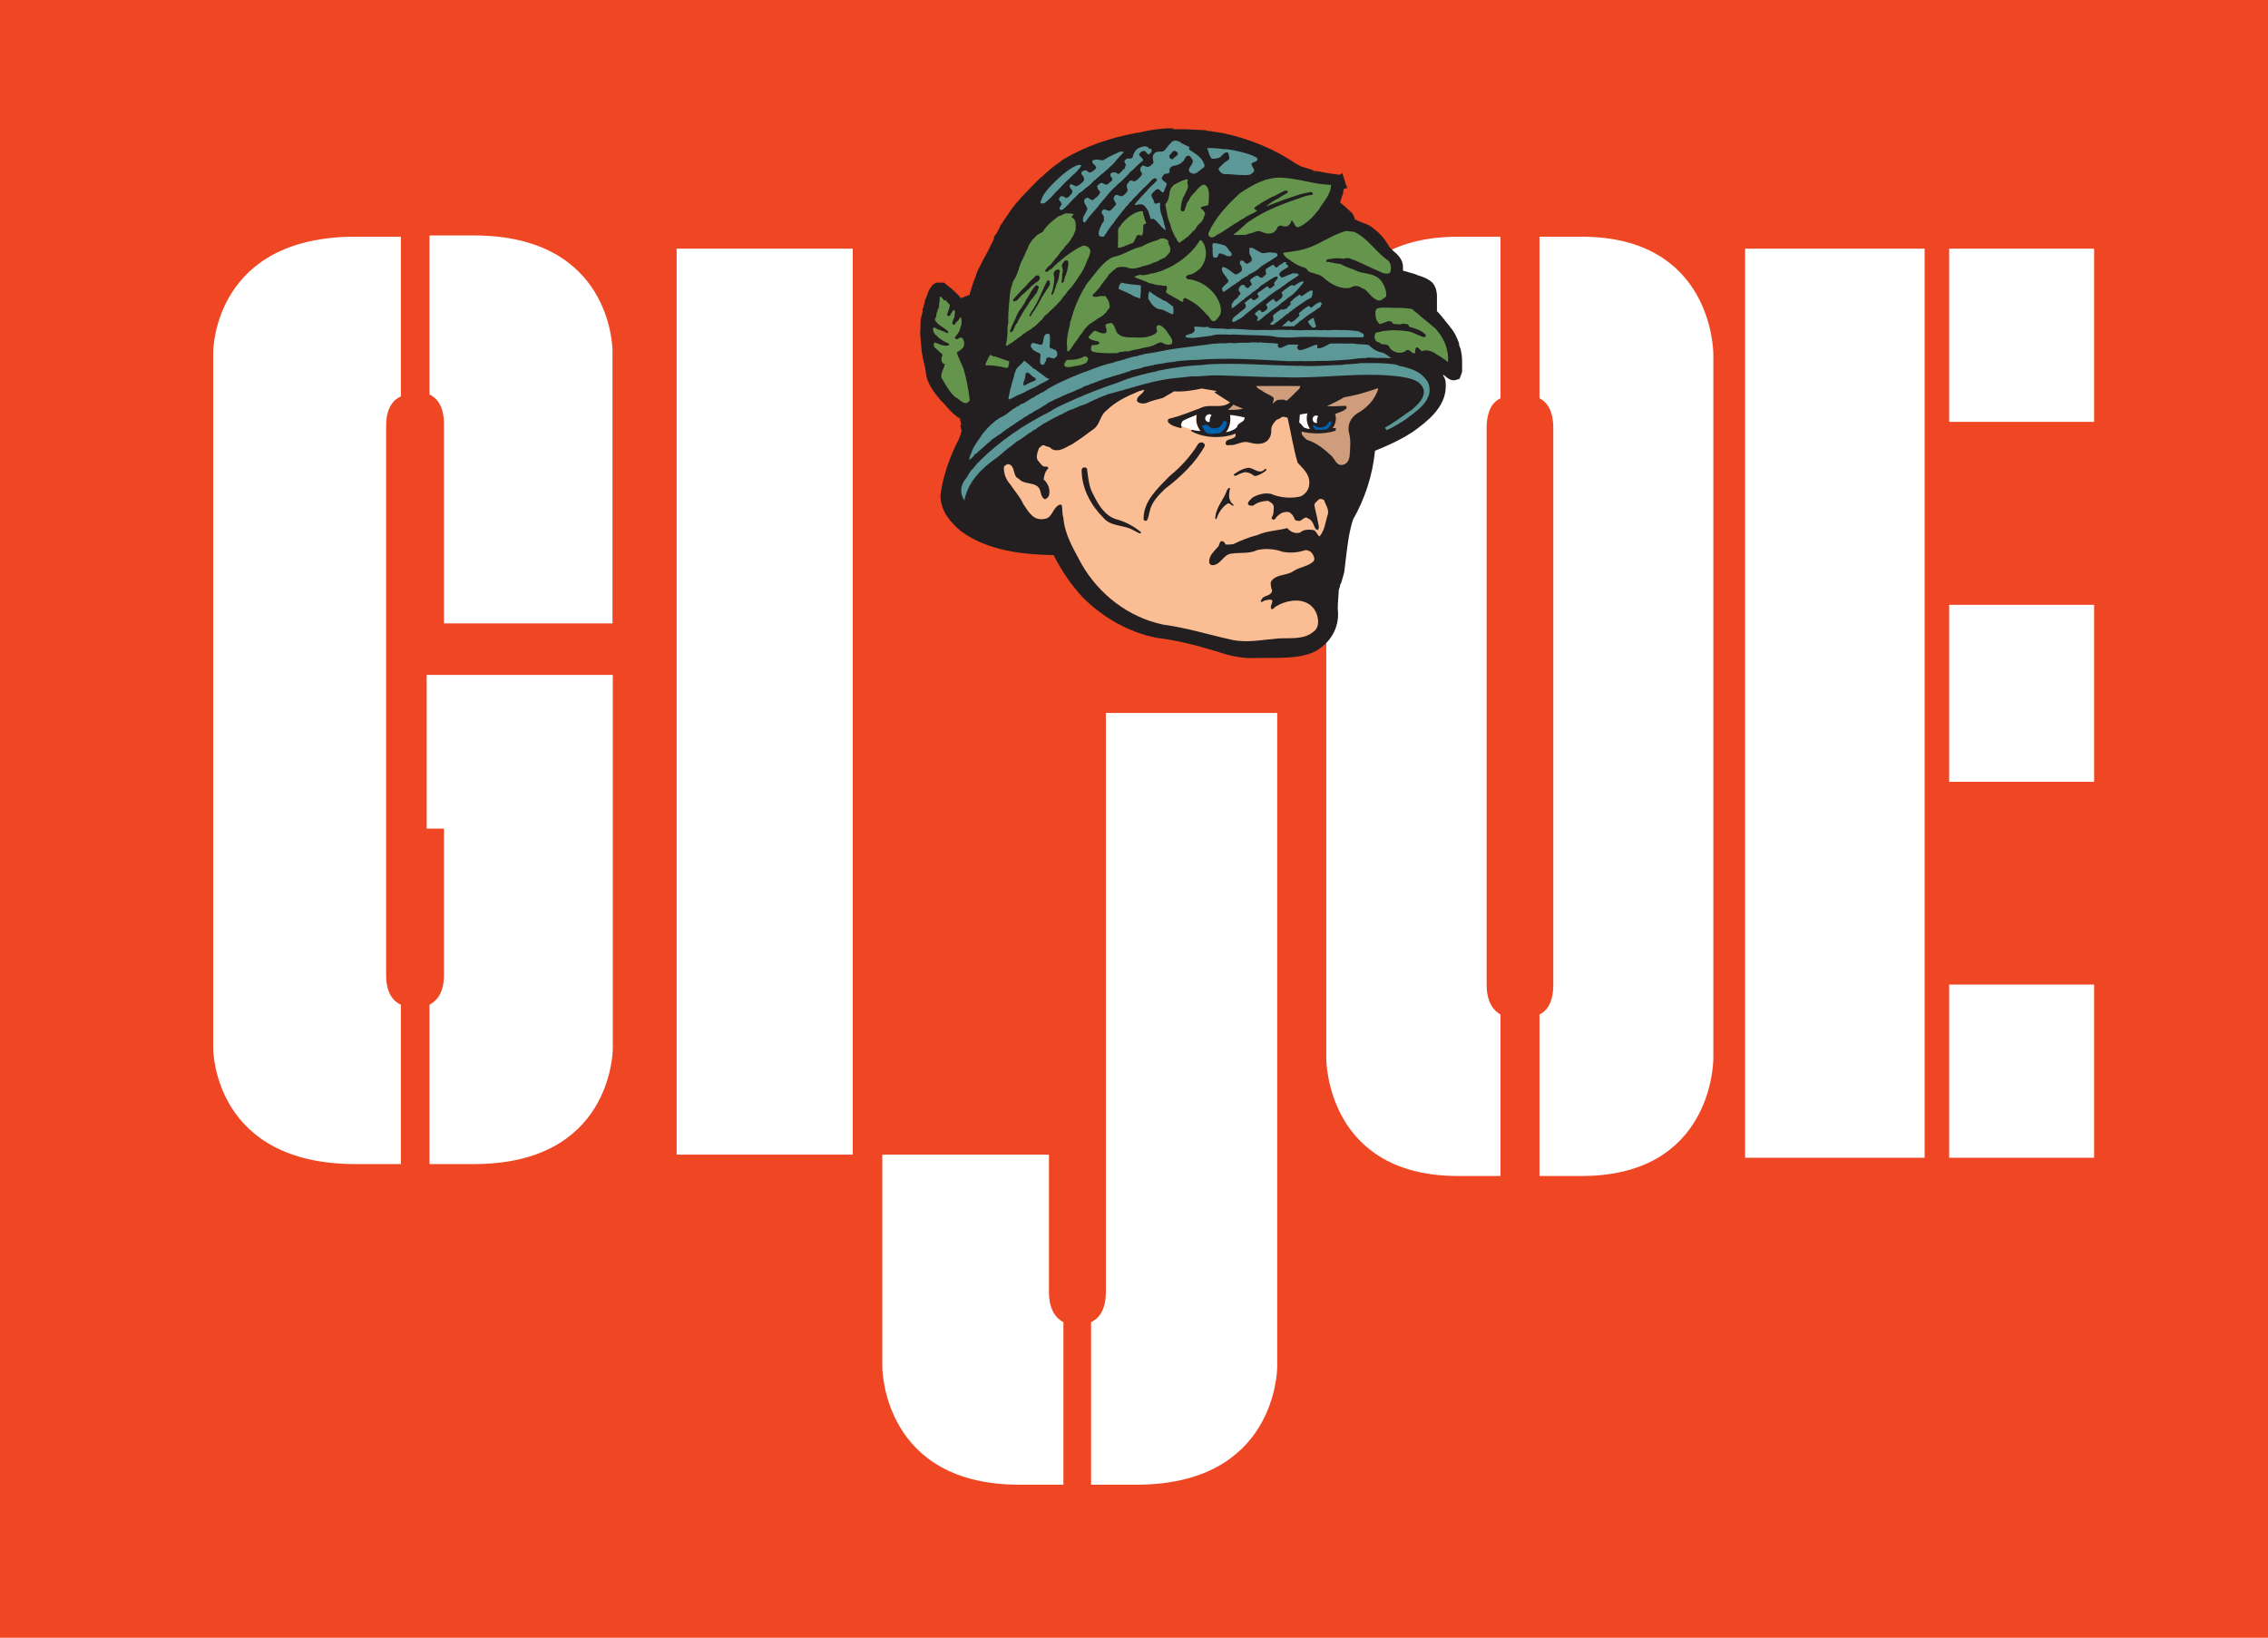 <svg viewBox="0 0 72.13 52.1" xmlns="http://www.w3.org/2000/svg" id="Logos">
  <defs>
    <style>
      .cls-1 {
        fill: #0061af;
      }

      .cls-2 {
        fill: #fff;
      }

      .cls-3 {
        fill: #ef4623;
      }

      .cls-4 {
        fill: #fbbd93;
      }

      .cls-5 {
        fill: #65954d;
      }

      .cls-6 {
        fill: #cf9d7b;
      }

      .cls-7 {
        fill: #231f20;
      }

      .cls-8 {
        fill: #5d9898;
      }
    </style>
  </defs>
  <rect height="52.1" width="72.13" class="cls-3"></rect>
  <path d="M46.37,7.53c-4.13,0-4.19,3.58-4.19,3.74v22.4c0,.15,.06,3.74,4.19,3.74h1.35v-5.14c-.21-.11-.44-.38-.44-.95V13.62c0-.62,.24-.86,.44-.95V7.53h-1.35Z" class="cls-2"></path>
  <path d="M43.07,6.07s0,0,0,0c0,0-.05,0-.07,0,.02,0,.06,0,.07,0h0Zm-12.54,2.97h0Zm-.41,4.48s.03,.02,.03,.02c0,0,0,0,0,.01-.02-.02-.03-.04-.03-.04h0Zm.04,.21l-.04-.21,.04,.21Z" class="cls-2"></path>
  <path d="M37.29,4.08c-.35,0-.67,.05-.95,.11,.02,0-.12,.03-.12,.03h-.04c-.88,.16-1.68,.44-2.38,.86l-.02,.02h-.01s-.1,.09-.1,.09l.04-.04c-.23,.16-.37,.28-.57,.47-.01,0-.17,.15-.17,.15l-.28,.29s-.27,.28-.27,.28l.05-.04-.12,.13s.04-.03,.04-.03l-.06,.05-.06,.07s-.09,.12-.09,.12h0s-.26,.38-.26,.38c0,0-.04,.06-.06,.1-.02,0-.07,.1-.08,.14,0,0-.01,.02-.01,.02l-.06,.11s0,0,0,0c0,0,0,.03-.02,.04-.01,.02-.08,.1-.08,.1,0,0,0,.04,0,.07-.03,.07-.12,.24-.12,.24l.02-.04-.03,.07-.02,.04s0,0,0,0c0,0,0,0,0,0-.02,.02-.02,.04-.03,.06h0s-.17,.31-.17,.31c0,0-.09,.19-.11,.22-.02,.03-.05,.09-.05,.09,0,0,0,0,0,.01,0,.01-.01,.02-.01,.02l-.04,.1h0s-.01,.06-.03,.1c-.01,.03-.06,.15-.06,.15,0,.01-.06,.18-.06,.18l-.06,.2v.03s-.01,0-.01,0l-.13,.05-.1,.04h0s-.02,0-.04,.02c-.04-.05-.08-.1-.08-.1,0,0-.24-.23-.24-.23-.02,0-.17-.13-.17-.13l-.05-.04h0s-.18,0-.18,0c0,0,.02,0,.02,0h-.08s-.09,.05-.09,.05c-.13,.12-.18,.26-.22,.39,0,0-.03,.07-.03,.08,0,0-.01,0-.01,0l-.03,.14-.02,.06v.05s-.02,.01-.02,.02c0,.02-.02,.04-.02,.04v.1s-.04,.17-.04,.17v-.04c-.03,.16-.03,.33-.03,.48h0s-.01,.03-.01,.03l.02,.25,.04,.44v-.04s.02,.12,.02,.12v.03s.05,.21,.05,.21l.03,.12s.02,.13,.02,.13l.03,.18c.07,.27,.28,.54,.44,.73,.01,0,.12,.12,.12,.12,.12,.14,.24,.28,.42,.42l.03,.02-.03-.03s.19,.12,.19,.12l-.13-.07s.03,.05,.04,.11c0,0,.01,.05,.02,.09-.01,.01-.03,.02-.03,.02l.02,.09,.02,.07s0,0,0,.02c0,.02-.02,.06-.02,.06v.03s-.07,.18-.07,.18c-.32,.62-.51,1.22-.58,1.77h0v.02c0,.52,.37,.89,.64,1.12,.87,.64,1.98,.75,2.96,.77,.24,.48,.54,.93,.94,1.36,.67,.66,1.48,1.1,2.33,1.27,.59,.07,1.18,.21,1.94,.44,.45,.16,.88,.23,1.31,.2h.5c.41-.01,.84-.01,1.24-.18,.54-.27,.83-.78,.78-1.33-.01,.01,0-.23,0-.23l.03-.44-.02,.07,.06-.18v-.05s.02-.01,.02-.01l.03-.09,.08-.28s.06-.5,.06-.5c.05-.42,.1-.81,.22-1.18,.38-.67,.62-1.4,.7-2.19,.37-.15,.78-.33,1.15-.57,.01,0,.05-.03,.05-.03,.43-.31,1.05-.77,1.05-1.45,0-.06,0-.12-.01-.18-.01-.06-.05-.12-.08-.18,0,0,.03,0,.04,.01,0,0,.05,.04,.05,.04,.07,.06,.19,.16,.35,.1l.09-.03,.02-.06s.03-.08,.04-.1l.02-.07c0-.06,0-.14,0-.21,0-.15,0-.32-.04-.46,0,0,0-.03,0-.03l-.08-.2,.03,.05v-.03c-.08-.2-.13-.35-.31-.56,.01,0-.07-.09-.07-.09l-.2-.25s-.1-.11-.1-.11c0,0-.02-.02-.03-.03,0,0,0-.06,0-.06v-.11s0-.26,0-.26h0s0-.08,0-.08c-.01-.12-.03-.26-.14-.39h0s-.02-.02-.02-.02c-.13-.12-.31-.18-.44-.22l-.1-.04s-.23-.07-.38-.11c0-.05,0-.19-.01-.21-.04-.19-.17-.31-.29-.41l-.13-.13,.02,.04c-.11-.22-.3-.46-.5-.61-.12-.11-.26-.17-.39-.21l-.23-.1s-.01-.04-.01-.04c-.02-.07-.06-.18-.19-.25l.04,.02-.19-.17-.04-.03s-.07-.06-.08-.07h0s.01-.04,.01-.04c0,0,.06-.19,.06-.19,.01,0,.02-.04,.02-.04l.02-.14v.04s0-.04,0-.06c0,0,0,0,0,0,.06-.01,.12-.03,.12-.03l-.05-.12h0s0,0,0,0c0-.02-.11-.35-.11-.35l-.1,.05-.12-.02-.18-.02h.03s-.14-.02-.14-.02l-.3-.06,.04,.02-.14-.04s.07,.05,.07,.05h-.02s-.1-.07-.1-.07l-.14-.04s-.1-.03-.16-.05c-.01,0-.06-.02-.06-.02l-.15-.08c-.67-.46-1.51-.81-2.35-.98-.02,0-.27-.04-.27-.04l-.24-.04,.07,.02s-.04,0-.07-.01c-.01-.01-.02-.02-.02-.02h-.06s-.59-.03-.59-.03h-.35s-.02,0-.02,0h0Z" class="cls-7"></path>
  <path d="M38.62,12.48c.16,.1,.33,.22,.5,.32-.25,.22-.66,.03-.94,.18-.33,.12-.65,.26-1,.34-.04,.02-.05,.07-.03,.11,.1,.12,.26,.15,.41,.19,.05-.04,0-.11,.03-.16,.01-.09,.12-.1,.18-.14l.29-.12c-.04,.19,.01,.37,.12,.51-.08,0-.19-.03-.27-.04-.02,0-.03,.03-.02,.05,.3,.16,.65,.21,1.02,.17,.13-.02,.26-.04,.38-.1,0,.03,.02,.07,0,.09-.08,.13-.33,.05-.31,.25,.05,.07,.14,.01,.2,.03,.19-.02,.36-.15,.56-.08,.16,.04,.35,.07,.51-.02,.13-.08,.19-.23,.18-.38,0-.14,.09-.25,.19-.34,.09,0,.13-.1,.22-.08l.11,.03c.11,.48,.18,.96,.32,1.43,.18,.2,.39,.37,.37,.66,0,.18-.11,.33-.27,.41-.32,.08-.67,.04-.95-.08-.21-.04-.42,.02-.59,.12-.06,.07-.15,.12-.14,.22,.04,.03,.11,.05,.17,.03,.13-.1,.29-.14,.46-.15,.08,.04,.18,.09,.19,.19,0,.12,0,.25-.07,.35,0,.03,.02,.04,.04,.06,.09,.02,.1-.1,.17-.13,.09-.09,.21-.13,.34-.11,.1,.05,.16,.14,.19,.24,.04,.04,.1,.04,.16,.04,.09-.03,.17-.17,.27-.07,.08,.02,.12,.1,.16,.17,.03,.07,.05,.18,.14,.19,.07-.07,.01-.19,0-.28-.03-.18-.08-.34-.11-.52,.02-.08,.1-.12,.15-.18,.06-.02,.11,0,.16,.03,.05,.16,.19,.32,.1,.51-.06,.22-.09,.46-.24,.64h-.02c-.07-.07-.09-.17-.18-.2-.15-.02-.31-.02-.42,.08-.16,.05-.31-.02-.41-.14-.32,.08-.66,.09-.95,.22-.27,.07-.52,.17-.77,.29-.08,.01-.17,.02-.25,.01,0-.05-.06-.1-.11-.11-.09,.02-.07,.13-.12,.18-.14,.16-.31,.3-.28,.52,.01,.03,.05,.06,.08,.07,.29,.01,.36-.36,.64-.37,.27-.04,.56,.01,.8-.11,.26-.06,.56-.04,.8,.05,.24,.05,.51,.03,.73-.05,.09,0,.16,.03,.21,.09,.05,.07,.11,.17,.06,.26-.17,.17-.43,.18-.63,.31-.22,.16-.55,.09-.72,.33-.04,.06,0,.16,0,.22,.02,.04,.04,.09,.01,.13-.07,.14-.27,.09-.32,.24-.02,0-.03,.04-.02,.06,.05,.03,.08-.03,.13-.04,.07-.01,.18-.05,.23,0,.02,.11-.09,.18-.02,.28,.07,0,.08-.06,.14-.09,.28-.17,.71-.27,1.02-.09,.17,.1,.28,.27,.31,.47,.03,.17,0,.35-.17,.45-.29,.23-.72,.17-1.09,.19-.49,.04-1.01,.15-1.49,.04-.72-.16-1.42-.38-2.17-.48-1.09-.23-2.03-.95-2.59-1.92-.24-.46-.53-.91-.58-1.46-.04-.13-.03-.27-.05-.41-.03-.05-.08-.02-.12,0-.19,.13-.19,.41-.45,.43-.35,.06-.5-.25-.66-.48-.1-.23-.28-.42-.41-.62-.14-.16-.22-.36-.2-.57,.05-.04,.1-.09,.17-.07,.2,.09,.1,.38,.3,.46,.18,.21,.52,.08,.66,.32,.05,.11,.04,.26,.16,.33,.06,0,.1-.05,.14-.11,.05-.19-.02-.39-.17-.52,.02-.13,.05-.26,.15-.35,0-.02-.02-.05-.04-.06-.16,.04-.2-.1-.3-.2-.06-.12,0-.26,.04-.38,.06-.04,.09-.12,.18-.09,.07,.05,.17,.03,.22,.11,.24,.13,.46-.06,.66-.15,.24-.15,.49-.34,.72-.51,.17-.16,.18-.43,.37-.56,.28-.28,.64-.45,1-.6,.06-.03,.13-.04,.2-.06-.03,.15-.25,.18-.23,.36,.06,.07,.17,.09,.27,.07,.18-.08,.37-.12,.55-.17l.36-.21c.29,.02,.6-.03,.88-.09l.48,.08h0Z" class="cls-4"></path>
  <path d="M37.81,4.75c.19,.13,.42,.25,.49,.48,.04,.1-.08,.13-.14,.19l-.04,.03c-.05,.03-.07,.07-.13,.07,0,.02-.04,0-.06,0-.04-.01-.1-.03-.12-.09-.02-.12,.18-.22,.11-.36-.04-.03-.04-.08-.09-.11-.15-.04-.14,.15-.23,.19-.06,.08-.17,.1-.24,.12h-.02s-.04,.01-.08,.03c-.02,.02-.06,.05-.07,.09,0,.03,.02,.07,0,.1-.04,.02-.06,.05-.1,.03-.03,0-.07,.02-.1,.07,0,0-.04,.04-.04,.06-.02,.09,.11,.12,.16,.2-.03,.1-.07,.15-.09,.24-.07,.11-.12-.11-.22-.07-.03,.02-.05,.01-.07,.05h0s-.03,.03-.05,.04c-.03,.03-.06,.08-.07,.1h.01s.02,.07,.02,.09c.08,.04,.03,.2,.14,.18,.01-.02,.07-.02,.09-.03,0-.03,.01,0,.02,0,.03,.03-.01,.06,0,.09,0,.12,.02,.23,.07,.34,.02,.09,.05,.16,.06,.23,0,.03,.04,.09,.03,.13,.02,.02,.03,.05,.02,.08h0c-.17-.1-.23-.27-.39-.36-.03,0-.05,0-.07,.01h-.02s.01-.03,0-.03h0s0-.01,0-.02c-.04-.04-.02-.09-.05-.13-.01-.09-.1-.19-.15-.25h0s-.03-.02-.03-.02c-.02,0-.03-.02-.05-.02h-.11s0,0,0,0c-.03,0-.06,.04-.11,.02,.02-.06,.08-.12,.13-.17h0c.05-.08,.12-.13,.18-.2h0c.09-.1,.17-.2,.27-.28h0c.04-.05,.11-.1,.13-.14-.01-.05-.05-.06-.09-.06-.03,.03-.09,.04-.11,.09h0s-.05,.05-.08,.08h.01s-.05,.04-.05,.04h0s-.06,.06-.06,.06h0s-.08,.06-.1,.1c-.08,.06-.17,.19-.24,.24h0s-.04,.04-.07,.08h0s-.03,.04-.03,.04c0,.01-.03,0-.02,.02,0,0,0,0-.01,0-.05,.05-.07,.1-.12,.14h0s-.02,.01-.02,.02h0s0,0,0,0c-.03,.02-.04,.07-.09,.11-.04,.06-.07,.08-.11,.14-.04,.04-.09,.12-.09,.12-.03,.02-.04,.06-.07,.09h0s-.02,.05-.05,.07h0s-.06,.07-.06,.07h0s-.05,.08-.09,.13c-.01,.02-.04,.05-.04,.06h0s-.03,.06-.06,.09c-.02,.03-.03,.06-.06,.07-.05,0-.1,0-.14-.04-.02-.07,0-.17,.04-.24,0-.01,.01-.04,.02-.06,.01,0,.01-.02,.02-.03,.01-.07,.12-.12,.07-.21h0c.05-.07-.06-.12-.06-.19,0,0,0-.03,0-.04,.02-.03,.07-.08,.11-.05,.05,0,.09,.05,.15,.03,.03,0,.05-.05,.08-.06h0c.03-.07,.17-.12,.09-.2-.01-.01-.03-.05-.03-.07,0,0-.03-.03-.02-.06,0-.02,.02-.07,.04-.09,.08-.07,.17,.07,.23,.01,.05,0,.1-.07,.14-.11h0s.01-.02,.01-.02h0s0,0,0,0c.02-.03,.03-.06,.02-.09-.03-.02-.02-.07-.02-.09-.02-.02,.02-.07,.03-.1,.02,0,.05-.07,.09-.08,.03,0,.07,.02,.11,.03,.05-.01,.12-.06,.16-.11,.04-.05,.11-.08,.08-.17-.06-.06-.05-.09-.03-.17,.02-.02,.04-.03,.06-.06h0s.11,.04,.15,.05c.07,0,.12-.06,.17-.1h0s.04-.03,.02-.07c-.01-.05-.03-.14-.01-.19,0-.03,.04-.05,.05-.08h0s.04-.03,.04-.03h0s.07-.01,.12-.02h0s.07,.01,.12-.01c.02-.02,.06-.04,.08-.08h0c.06-.08,.14-.18,.22-.24,.1-.04,.2,0,.29,.07l.24,.12h0Z" class="cls-8"></path>
  <path d="M36.59,4.72s.06,.06,.03,.11c-.03,.01-.04,.09-.1,.08-.08-.04-.07-.14-.17-.1-.03,0-.04,0-.06,.03-.03,.01-.05,.04-.06,.06-.01,.1,.22,.16,.07,.25-.09,.07-.2,.18-.27,.25h0c-.06,.05-.11,.09-.15,.15l-.05,.05h0s-.13,.13-.17,.17h0s-.06,.05-.06,.05h0s-.05,.04-.05,.04h0s-.09,.1-.15,.14h0s-.03,.03-.04,.05c-.02,.02-.05,.04-.07,.07-.06,.07-.12,.15-.19,.23-.01,.01-.05,.05-.06,.07-.02,.01-.02,.04-.05,.05,0,.02-.03,.03-.03,.05h0s-.1,.12-.1,.12l-.13,.15h0c-.09,.09-.16,.21-.23,.29-.02,0-.05-.03-.06-.05,0-.04,0-.08,.02-.14,.04-.08,.1-.17,.12-.24,0-.11-.21-.26-.03-.35,.08-.04,.11,.07,.17,.05,0,.02,.01,0,.02,.02,.04,0,.06-.06,.1-.07h0c.07-.05,.14-.12,.15-.2-.06-.05-.1-.13-.09-.19h0s.08-.1,.15-.09h0c.06,.02,.12,.08,.18,.04,.05-.05,.09-.08,.14-.12h0s0-.04,0-.07c-.03-.03-.05-.06-.06-.09-.01-.02,.03-.02,0-.04,.02-.04,.09-.07,.16-.06,.04,.02,.07,.06,.12,.05,.06-.05,.1-.11,.15-.15h0c.06-.02,.03-.09,.07-.13,0-.02-.04-.06-.04-.09-.01,0,0-.02-.01-.04,.03-.04,.07-.08,.13-.08,.05,.02,.09,0,.13-.03,.03-.15,.11-.29,.27-.33,.09-.03,.21-.05,.26,.06h0Z" class="cls-8"></path>
  <path d="M38.98,4.74h0c.28,.04,.58,.1,.86,.21,.05,.04,.16,.05,.15,.12h0s-.02,.04-.02,.05c-.04,.03-.14,.04-.17,.09,0,.1,.18,.21,.02,.3-.01,.02-.05,.04-.08,.05-.23,.03-.46-.01-.68-.02,0,0,0,0,0,0-.03,0-.06,0-.1,0-.09,0-.16-.07-.2-.14v-.05c.06-.06,.16-.17,.26-.23h0s.07-.04,.08-.08c0-.02,0-.03-.01-.06,0-.03-.02-.06-.02-.1-.02-.03-.05-.05-.09-.03-.03,.02-.06,.04-.09,.06-.08,.14-.23,.14-.35,.14-.08-.08-.11-.25-.15-.34,.02,0,.08,0,.1,0,.17,0,.31,.02,.49,.04h0Z" class="cls-8"></path>
  <path d="M35.74,4.82v.02c-.1,.11-.2,.2-.29,.32h0c-.06,.08-.13,.12-.2,.2h0c-.06,.05-.08,.07-.14,.12h0c-.05,.05-.15,.11-.17,.15h0s-.03,.02-.03,.02h0s-.07,.07-.12,.1c-.08,.09-.16,.17-.26,.23l-.12,.11h0s-.05,.03-.05,.03h0c-.06,.03-.11,.11-.18,.17-.08,.07-.14,.15-.23,.24h0c-.06,.05-.1,.11-.16,.14-.03,0-.08,.02-.09-.02-.02-.07,.08-.12,.06-.18h-.01s0,0,0-.02l-.02-.03h0s-.03-.04-.03-.04c0-.01-.02-.02-.02-.04,0-.03,.03-.08,.06-.1,.05,0,.12,.01,.15,.06h0s0,0,0,0c.09,0,.16-.1,.21-.17,.01-.02,.01-.04,0-.07-.01-.03-.04-.04-.06-.08h0s0-.02-.02-.02c0-.03,0-.09,.03-.1,.07,0,.16,.1,.22,.05,.06-.03,.13-.08,.19-.15h0s.03-.06,.02-.08c-.01-.09-.15-.15-.06-.23h0s.08-.04,.13-.03c.04,.04,.07,.06,.11,.07,.04-.01,.1-.04,.14-.08h0s.07-.04,.06-.09c-.03-.09-.16-.12-.11-.21,0-.02,.01,0,.03-.02h0s.05-.01,.07-.01c.11-.03,.2,.07,.3-.02,.14-.09,.32-.17,.49-.24,.03,0,.05-.01,.06,.02h0Z" class="cls-8"></path>
  <path d="M37.43,4.83l.02,.03h0c.05,.1-.11,.12-.14,.2h0s-.04,.01-.06,0c-.02-.02-.04-.02-.06-.05h0s0-.04,0-.07c.04-.02,.07-.09,.11-.12h0s.07-.05,.1,0h0Z" class="cls-7"></path>
  <path d="M34.39,5.27s-.04,.08-.07,.09c-.03,.05-.1,.12-.14,.16h0s-.11,.09-.16,.15h0c-.16,.13-.28,.29-.42,.42l-.03,.03h0c-.12,.14-.22,.24-.35,.34h0s-.07,.02-.12,.01c-.02-.04,.01-.1,.03-.13,0,0,0,0,0,0-.01-.02,.03-.07,.03-.09,.09-.17,.25-.33,.4-.48h0c.19-.18,.46-.43,.72-.52h0s.07-.02,.11,.02h0Z" class="cls-8"></path>
  <path d="M42.28,5.88h.05c0,.31-.24,.53-.39,.79-.17,.22-.38,.44-.63,.55-.05,.02-.1,0-.12-.05-.03-.06-.07-.12-.11-.17h0s-.02,.06-.03,.08c-.02,.06-.08,.1-.12,.12-.04,0-.14,.02-.17-.03-.04,.02-.11,0-.14,.08-.01,0-.01,.02-.01,.03h0s-.05,.07-.08,.09h0c-.12,.11-.32,.05-.44-.01-.1-.03-.17,.02-.27,.05-.05,0-.14,.04-.2,.06-.13,0-.25,.01-.38,0,0-.03,.07-.07,.11-.1,.1-.1,.21-.18,.31-.28h0c.59-.42,1.18-.62,1.85-.85h0s.15-.04,.21-.04l.03-.02h0s0-.01,.01-.01c-.01-.03-.03-.06-.05-.06h-.05s0,0,0,0c-.19,.04-.33,.07-.52,.14l-.18,.06c-.21,.06-.53,.21-.71,.26,0,0-.01,.01-.02,.02h0s.02-.02,.02-.02h0s.07-.04,.11-.08h0s.04-.03,.04-.03h0c.07-.05,.16-.11,.24-.14l.06-.04h0c.12-.08,.16-.09,.26-.16,0-.01,0-.02,0-.03-.04-.04-.1-.03-.15,0-.01,0-.05,.02-.07,.04-.11,.04-.19,.11-.3,.14-.16,.09-.31,.17-.47,.28-.05,.05-.07,.03-.08,.09,.03,.03,.06,.05,.1,.06-.09,.07-.24,.12-.37,.2-.06,.06-.18,.09-.25,.16h0s-.06,.04-.09,.05c-.06,.04-.1,.06-.17,.11l-.07,.05h0s-.09,.05-.14,.09h0s-.06,.04-.1,.06h0s0,0,0,0c-.11,.03-.21,.2-.34,.1-.03-.03-.04-.08-.02-.12,.21-.48,.61-.9,.99-1.25,.39-.26,.81-.51,1.3-.5,.53,.02,1.05,.21,1.56,.23h0Z" class="cls-5"></path>
  <path d="M37.76,5.78c0,.08,.05,.16,0,.24h0s-.02,.03-.02,.04c-.02,.03-.04,.09-.06,.13-.1,.17-.12,.31-.13,.5,.03,.02,.05,.05,.09,.03l.04-.03h0s.01-.09,.03-.11c.03-.08,.04-.15,.11-.22,.05-.15,.17-.21,.26-.34l.08-.08h0s.09-.07,.13-.07c.13,.04,.15,.19,.16,.3,0,.12,0,.25-.03,.36-.07,.02-.14,.03-.21,.05-.02,.03-.02,.04,0,.07,.01,0,.03,.03,.04,.02,.03,.05,.09,.1,.07,.16-.02,.03-.04,.08-.04,.11-.01,.01-.02,.04-.03,.05-.01,.05-.1,.12-.15,.17h0s-.05,.06-.06,.09h0s-.04,.06-.04,.06h0c-.05,.04-.09,.07-.13,.13h0s-.06,.04-.09,.09h0s-.05,.03-.05,.03h0s-.03,.02-.07,.06h0s-.04,.02-.04,.02h0s-.02,.03-.04,.03c-.03,.04-.07,.05-.09,.05-.02-.03-.03-.05-.06-.08,0-.01-.01-.04-.02-.06-.02-.01,0-.02-.03-.03h0c-.06-.12-.13-.27-.15-.36,.01-.02-.03-.02,0-.03-.1-.2-.12-.41-.17-.66,.1-.1,.12-.26,.14-.39h0s.02-.09,.05-.14h0s.06-.05,.07-.08c.12-.07,.26-.14,.39-.18,.03-.03,.05,0,.07,.04h0Z" class="cls-5"></path>
  <path d="M36.35,6.75c0,.06,.05,.17,.06,.24,0,0,0,0,0,0,.02,.03,.04,.08,.04,.12-.04,.02-.08,.01-.09,.07,0,.09,0,.19-.02,.26l-.03,.06s-.07-.04-.13-.02c0,0-.03,.03-.04,.04,0,.02-.02,.07-.04,.09-.02,.02-.04,.12-.09,.12h0s-.04,.03-.06,.02c-.07,.05-.15,.05-.2,.09-.05,.01-.14,.05-.2,.04,0-.05,.02-.1,0-.15,.02-.03,0-.06,.01-.1,0-.07,0-.14,0-.22-.01-.01,0-.04,0-.06,0-.05,0-.1,.05-.13h0s.06-.09,.08-.12c.15-.16,.32-.31,.53-.37,.02,0,.1-.03,.13,0h0Z" class="cls-5"></path>
  <path d="M34.07,6.9h0s.05,.03,.08,.06c.02,.02,.04,.04,.03,.06,.04,.04,.03,.14,.03,.2,0,.04,0,.06,0,.09-.02,.03-.02,.08-.05,.11-.02,.04,0,.05-.04,.09-.08,.14-.14,.23-.25,.33-.02,.03-.04,.08-.07,.1h0c-.06,.05-.12,.15-.18,.23h0s-.04,.04-.04,.04l-.15,.19h0s-.02,.03-.04,.04l-.03,.02h0c-.05,.04-.06,.08-.1,.11-.01,.03-.02,.03-.02,.06s.1,0,.1,0h0s.05-.08,.1-.07c.1-.12,.2-.2,.31-.29h0c.2-.17,.42-.33,.68-.45,.07-.02,.12,.01,.18,.04,.05,.05,.08,.1,.06,.18-.02,.07-.04,.15-.09,.23,0,.04-.03,.03-.03,.09h0c-.07,.17-.15,.33-.26,.46h.01s-.03,.04-.03,.04h0c-.07,.1-.14,.21-.22,.3h0s-.02,.02-.02,.02h0c-.09,.09-.14,.19-.23,.28-.01,.04-.04,.03-.04,.07h0s-.03,.03-.03,.03h0s-.01,.01-.02,.02h0s-.09,.1-.12,.13l-.06,.06h0s-.08,.08-.14,.13l-.08,.08h0c-.06,.05-.1,.07-.14,.14h0s0,0,0,.01c0,0-.01,0-.01,0v.02h0s-.05,.04-.05,.04h0s-.04,.04-.04,.04h0s-.04,.04-.04,.04l-.02,.02h0s-.01,.01-.01,.01h0s-.07,.06-.07,.06h0s-.01,.02-.01,.02h0s-.01,.01-.04,.01h.01s-.08,.06-.13,.1c-.09,.04-.12,.08-.22,.14-.01,.02-.04,.01-.04,.04-.02-.01-.03,.02-.04,.03h0s-.04,.03-.04,.03h0s-.01,.01-.03,.01l-.06,.05h0s-.01,.01-.01,.01h0s0,.01,0,.01h-.01s-.02,.01-.05,.03l-.02,.02h0s-.02,.02-.02,.02h0s-.01,0-.01,0c-.02,.03-.07,.03-.1,.07h0s-.02,0-.02,0h0s-.02,.02-.02,.02h0s-.03,.01-.03,.01c0,.02-.03,.02-.05,.02v-.03s0,0,0,0c.04-.18,.06-.34,.05-.51,0-.08,.03-.18,.03-.27-.02-.03,0-.06,0-.1-.01-.02,0-.06,0-.11,0-.04,0-.08,.01-.12,0-.05,0-.1,.01-.16,0-.03,0-.06,.01-.1,.01-.15,.02-.34,.07-.49h0c.03-.05,.02-.1,.05-.16,.1-.14,.12-.24,.18-.38,0,0,0-.01,0-.02,.02-.03,0-.05,.03-.09,.02-.06,.03-.09,.06-.15,.01-.02,.04-.07,.05-.1,.04-.08,.08-.16,.11-.25,.03-.02,.03-.07,.05-.1,.02-.04,.04-.11,.08-.15h0c.04-.09,.12-.14,.18-.21h0s.09-.07,.14-.09c.01,0,.03-.02,.06-.03,.12-.21,.32-.36,.52-.51,.1,0,.14-.09,.24-.08,.08,0,.16-.01,.23,.03h0Z" class="cls-5"></path>
  <path d="M43.05,7.37c.44,.19,.68,.62,1.06,.89,.11,.07,.14,.21,.12,.33,0,.04-.02,.1-.07,.11-.11,.02-.2-.02-.3-.07-.32-.13-.65-.32-.97-.42h-.01s-.11,0-.15,.02c-.13-.02-.26-.02-.38,0-.06,.02-.13,0-.17,.05v.02s0,0,0,0c-.01,.01,0,.02,0,.03,.02,0,.04,0,.07,0,.03,.01,.11,.03,.15,.03,.1,.03,.17,.02,.26,.05,.05,.04,.15,.07,.21,.1,.11,.03,.23,.09,.33,.13h0s.07,.02,.1,.03c.2,.04,.52,.06,.67,.33,.05,.09,.09,.18,.11,.27,0,.04,.02,.11,0,.17l-.06,.04h0c-.07,.06-.12,.09-.19,.08-.1-.04-.2-.11-.28-.21-.07-.08-.12-.15-.23-.18-.11-.09-.25-.09-.35-.03h0s-.02,0-.03,.02c-.31,.04-.6-.1-.85-.33-.05-.04-.14-.1-.2-.1,0,0-.04-.02-.05-.02-.1-.04-.22-.03-.28-.15h0s-.07-.06-.11-.06h-.02s-.05-.02-.07-.03c-.18-.07-.3-.17-.47-.29-.03-.04-.08-.08-.08-.14,.24-.03,.47-.06,.69-.12h0c.47-.14,.82-.43,1.29-.57,.09-.01,.15,.02,.24,.02h0Z" class="cls-5"></path>
  <path d="M37.14,7.69c.04,.13,.12,.21,.06,.34-.06,.06-.09,.11-.15,.16-.01,0-.03,.02-.04,.02-.04,.02-.11,.04-.14,.07h0s-.05,.03-.08,.04c-.08,.02-.26,.12-.38,.13-.01,.02-.08,.01-.12,.04-.12,.04-.26,.07-.38,.04h-.01s-.06-.04-.12-.03c-.1-.03-.2,0-.27,.02l-.04,.04h0s-.02,0-.03,.02h0s-.04,.03-.04,.03h0s-.07,.07-.11,.1c-.06,.05-.05,.09-.11,.15-.03,.05-.07,.09-.11,.14h0s-.01,.02-.01,.02h0c-.07,.06-.06,.12-.14,.18h0c-.04,.06-.1,.11-.14,.15h0s-.01,0-.01,0c0,.02-.04,.05-.01,.08,.08,.03,.15,.01,.23-.01h.17s.07,.11,.07,.11h0s.06,.09,.05,.14c0,.03,.03,.08,0,.13-.06,.06-.09,.14-.15,.18h0s-.06,.07-.11,.09c-.02,.02-.06,.05-.09,.05l-.04,.03h0c-.08,.07-.17,.11-.25,.17h0s-.02,.02-.03,.03c-.09,.08-.13,.14-.19,.23h0s-.01,.04-.04,.05c-.08,.09-.09,.16-.17,.24h0c-.06,.07-.12,.19-.19,.27-.02,.01-.03,.03-.06,.05-.05-.08,0-.13-.03-.2-.01-.24,.05-.48,.1-.67-.01-.04,.01-.08,.03-.14h0s0,0,0,0c.01-.05,.04-.11,.04-.15,.02,0,0-.03,.02-.04,.03,0,0-.02,0-.02,.09-.26,.18-.47,.31-.72,.04-.04,.04-.09,.09-.13-.01-.04,.04-.07,.06-.11h0c.22-.26,.42-.59,.73-.79h0s.12-.06,.16-.06c.21-.04,.48-.21,.7-.28,.03,0,.1-.03,.14-.04h0c.17-.09,.31-.15,.5-.2,.12-.09,.3-.08,.37,.07h0Z" class="cls-5"></path>
  <path d="M38.35,7.99c.02,.21-.07,.44-.2,.57h-.02s0,.02,0,.02c-.05,.02-.09,.08-.15,.1-.07,.07-.2,.03-.26,.12-.01,.03,.02,.06,.05,.08,.43,.03,.91,.37,1.04,.84,.03,.14,.04,.26-.06,.37-.04,.05-.07,.11-.15,.13-.09,0-.14-.14-.18-.18l-.05-.04h0c-.06-.06-.1-.12-.17-.18h0c-.14-.15-.33-.25-.5-.34-.02,0-.04,.02-.07,.03v.09s-.04,0-.08-.02c-.15-.1-.34-.18-.47-.28,0-.06,.08-.15,0-.21h-.1s0,0,0,0c-.04-.02-.13-.02-.17-.02h0c-.1-.02-.19-.06-.29-.07-.01-.02-.04-.02-.06-.04-.03,0-.08-.03-.11-.04-.07-.02-.18-.07-.28-.11,.06-.04,.13-.05,.19-.07,.09,.03,.17,0,.26-.01,.03-.01,.09-.04,.14-.03,.05-.01,.13-.04,.2-.06h0s.1-.02,.14-.05c.44-.17,.87-.5,1.12-.88h0s0,0,0,0c.02-.03,.03-.06,.06-.08,.12,.09,.15,.23,.17,.36h0Z" class="cls-5"></path>
  <path d="M39.13,8s.07,.1,.03,.13c0,0-.01,0-.02,.02h-.1c-.05-.01-.1-.07-.16-.06-.03-.03-.05-.03-.08-.03,0,.01-.02,0-.03,.01l-.02,.02h.01s-.03,.09-.08,.11h0s-.07,0-.09-.02c-.03-.06-.02-.18-.03-.24,.03,0,0-.02,.01-.03-.02-.05-.01-.11,0-.17,.13-.02,.27,.04,.39,.07,.06,.05,.12,.13,.15,.19h0Z" class="cls-8"></path>
  <path d="M40.08,8.03c.11,.06,.24-.02,.35,0h0c.05,.03,.19-.03,.2,.09-.02,.05-.07,.07-.12,.1-.07,.06-.17,.1-.25,.16-.02,.02-.07,.03-.09,.06-.03,.02-.05,.02-.08,.05h0s-.02,.02-.02,.02h0s-.02,.02-.02,.02h0c-.08,.08-.18,.12-.28,.18h0s-.04,.01-.06,.03h0s-.05,.05-.05,.05c0,0-.02,0-.04,.01-.02,.02-.03,0-.05,.04,0,0-.05,.01-.08,.04h0s-.06,.05-.06,.05h0s-.03,.03-.03,.03h-.01c-.13,.09-.23,.15-.36,.25h0c-.05,.01-.09,.11-.15,.05h0s0-.05-.02-.08c0-.01,.02-.04,.04-.05,.03-.05,.12-.11,.17-.17,0-.02,0-.05-.02-.07-.02-.03-.04-.04-.05-.08-.05-.05-.1-.12-.13-.18,0,0,0-.01,0-.02-.01-.01-.01-.06-.01-.08,.02-.02,.05-.06,.07-.03,.13,.04,.24,.16,.36,.23,.06,0,.08-.03,.14-.06h0s.06-.05,.07-.08c0-.04-.01-.12-.04-.15h0s-.03-.05-.03-.07c.01-.03,0-.08,.05-.08,.08-.02,.11,.1,.18,.1,.03-.02,.12-.04,.14-.09,.02-.03,.01-.09-.01-.14-.01-.02-.05-.06-.05-.1,0-.01-.02-.05,0-.07,0-.02-.02-.06,0-.1,.12-.05,.25,.13,.38,.14h0Z" class="cls-8"></path>
  <path d="M33.96,8.31s.02,.04,.02,.07h0c-.02,.15-.04,.28-.11,.43h0s-.03,.12-.04,.15c0,0-.03,.04-.05,.04-.05-.02,0-.07-.01-.11,.01-.05,.01-.13,.01-.18,.03-.04,.01-.08,.02-.14-.01-.06-.06-.13,0-.19h0s0,0,0,0c0-.03,.05-.06,.07-.09h0s.05-.01,.09,0h0Z" class="cls-7"></path>
  <path d="M40.88,8.38h0s.08,.06,.1,.1c-.08,.07-.19,.1-.27,.19-.01,.03-.04,.04-.02,.08,.02,.04,.05,.07,.09,.08,.09-.04,.25-.1,.34-.14,.06,.03,.15-.03,.18,.05h0s0,.02,0,.02c-.14,.1-.32,.2-.48,.33h0c-.07,.04-.09,.08-.17,.12h0c-.11,.06-.17,.12-.29,.2h-.01s0,.01,0,.01c-.14,.12-.34,.25-.49,.38h0c-.09,.07-.17,.14-.25,.2h0c-.11,.12-.21,.15-.34,.23-.03,0-.05,.02-.08,0,0,0,0,0,0-.02-.01-.04,.02-.07,.04-.11,.07-.06,.14-.11,.21-.17h0c.06-.07,.23-.12,.17-.24,0-.03-.03-.03-.03-.05,.07-.06,.14-.12,.21-.16h.02s-.01,.02-.01,.02c.02,.04,.07,.05,.1,.05,.03-.04,.15-.07,.13-.14-.12-.09,.06-.13,.11-.19,.05-.03,.11-.08,.16-.11,.04,.01,.07,.1,.11,.06,.04-.04,.1-.06,.13-.11-.07-.1,.13-.16,.09-.26-.06-.02-.14,.04-.21,.08h0s-.09,.06-.14,.09c-.08,.07-.17,.09-.23,.17h0s-.02,.02-.02,.02h0s-.02,.02-.02,.02h0s-.05,.03-.05,.03c-.06,.06-.12,.07-.16,.12h0c-.06,.06-.13,.1-.2,.15h0s-.02,.02-.02,.03h0c-.12,.07-.18,.15-.3,.23h.01s-.08,.05-.08,.05h0s-.04,.02-.04,0v-.11s.03-.05,.05-.07c.03-.09,.15-.1,.17-.2,.03-.03,.08-.04,.05-.1,0,0,0,0,.01,0-.04-.02-.07-.09-.05-.13,.02-.06,.07-.13,.16-.12,.04,.05,.08,.12,.14,.1l.06-.06h0s.07-.04,.05-.07l-.06-.11c.06-.08,.16-.13,.24-.16,.05,.03,.1,.11,.17,.06l.1-.09h0s.02-.02,.01-.03h0s-.06-.15,.05-.18h0s.1-.07,.18-.1c.03,.03,.05,.08,.09,.09,.04,0,.07-.07,.13-.09,.05-.02,.13-.13,.2-.06h0Z" class="cls-8"></path>
  <path d="M33.7,8.65c-.02,.11-.02,.19-.06,.29h0c-.02,.05-.03,.09-.06,.14,.01,.02,0,.02,0,.04-.02,.02-.02,.06-.03,.08-.03,.06-.03,.15-.11,.19,0-.01,0-.01,0-.02,.01-.01,0-.03,0-.03,.05-.15,.09-.33,.09-.51,0-.04-.04-.12-.01-.16h0c.01-.08,.2-.16,.19-.02h0Z" class="cls-7"></path>
  <path d="M33.07,8.8c.02,.14-.11,.16-.2,.25-.03,.03-.06,.04-.09,.08l-.05,.05s-.08,.08-.13,.12h0c-.05,.05-.11,.09-.15,.14-.03,.04-.08,.07-.09,.11-.01,0-.04,.02-.07,.02,0,.03-.03,.02-.04,.02-.01,0-.02-.01-.03-.02,0-.02,0-.03,0-.05h.01c.08-.09,.19-.22,.3-.33h0s0,0,0,0l.04-.04h0c.05-.05,.09-.08,.12-.13l.1-.1h0s0,0,0,0l.03-.03h0c.05-.03,.08-.08,.11-.11h0s.12-.06,.12,.02h0Z" class="cls-7"></path>
  <path d="M33.38,8.97s.03,.06,0,.1c-.05,.08-.06,.11-.12,.19h0s-.02,.03-.02,.03h.01s-.02,.02-.02,.02h0s-.03,.04-.03,.04h0s-.03,.07-.05,.08c-.12,.23-.19,.36-.35,.58h.01s-.03,.05-.07,.06h0s0-.02,0-.02c.02,0,0-.02,0-.03h0s.05-.07,.06-.11l.03-.03h0s.02-.06,.05-.07c0-.03,.04-.07,.05-.11,.02-.01,.04-.06,.05-.08,.11-.21,.2-.45,.33-.7,.05,0,.06,0,.09,.05h0Z" class="cls-7"></path>
  <path d="M41.44,9s-.02,.04-.04,.06h0s-.02,.02-.02,.02h0c-.09,.11-.18,.21-.27,.29-.05,.04-.17,.11-.2,.15l-.02,.02h0s-.07,.05-.07,.05l-.03,.02h0s-.05,.03-.07,.06h0s-.02,.02-.02,.02h0s-.03,.02-.03,.02h0s0,.01,0,.01h0s-.03,.02-.03,.02h0s-.02,.01-.03,.02c-.14,.09-.25,.18-.38,.28h0s-.05,.04-.08,.07h0s-.03,.03-.03,.03h0s-.08,.05-.11,.07h-.03c0-.06,.02-.06,.03-.1-.01-.06-.15-.1-.08-.16,.03,0,.09-.11,.15-.08,.03,.02,.02,.06,.06,.06,.07,0,.12-.06,.17-.12,0-.03-.03-.1-.05-.12l.13-.11h0s.07-.05,.11-.07c.03,.02,.07,.14,.13,.07,.06-.06,.16-.09,.16-.19,0-.03-.07-.1,.01-.12l.04-.04h0s.05-.04,.05-.04h.01c.09-.06,.16-.16,.26-.1,.02,.01,.03-.02,.04-.03h0c.09-.04,.17-.13,.26-.1v.03h0Z" class="cls-8"></path>
  <path d="M36.28,9.08c.01,.14,0,.29-.02,.41-.04,0-.08-.03-.13-.04-.08-.02-.17-.1-.25-.12h0s-.02-.02-.02-.02h0s-.07-.02-.1-.04c-.07-.04-.13-.04-.19-.09,.02-.08,.03-.14,.1-.19,.21,.06,.44,.06,.63,.09h0Z" class="cls-8"></path>
  <path d="M33.05,9.12s-.06,.12-.06,.16c-.02,0-.01,.03-.02,.04-.08,.08-.1,.15-.18,.22h0s-.02,.03-.02,.03h0s-.04,.05-.06,.1c-.08,.12-.15,.21-.23,.36-.04,.08-.1,.15-.12,.23l-.02,.02h0c-.09,.09-.08,.27-.2,.29-.06-.04,.04-.12,.02-.16,.02-.01,.02-.05,.03-.06,.03-.02,.03-.09,.06-.12,.03-.07,.06-.12,.08-.19h0c.04-.08,.08-.16,.15-.24h0s.02-.02,.02-.02c0-.03,.04-.07,.06-.1h0s0,0,0,0c.02-.04,.06-.09,.06-.12h0s.03-.04,.03-.04c0-.01,.03-.04,.04-.06,.01-.04,.03-.06,.06-.1h0s0,0,0,0c0-.03,.03-.04,.03-.07h0c.06-.06,.1-.18,.19-.22h0s.05,.03,.07,.06h0Z" class="cls-7"></path>
  <path d="M37.02,9.56c.11,.03,.18,.13,.28,.18h0c.02,.05,.04,.19,0,.26-.13-.04-.25-.13-.38-.16-.19,0-.32-.19-.4-.34,0-.1-.01-.15,.04-.23,.13,.11,.31,.21,.45,.29h0Z" class="cls-8"></path>
  <path d="M41.74,9.31v.07s-.02,.06-.04,.09c-.14,.06-.29,.18-.43,.27-.08,.06-.17,.12-.22,.17h-.01s-.04,.03-.04,.03h0s-.03,.03-.03,.03h0s-.02,.02-.02,.02h0s-.02,0-.02,0l-.11,.09h0s-.02,.02-.02,.02c-.05,.04-.06,.04-.12,.09h0s-.04,.04-.07,.05c-.04,.04-.08,.04-.1,.09h0s-.05,0-.08,0c-.01,0-.04-.01-.03-.03,0-.03,.03-.02,.05-.05h-.01s.06-.06,.06-.06h0s0,0,0,0c.02-.06-.03-.1-.01-.16,.09-.08,.2-.16,.28-.2,.02,.03,.05,.03,.07,.02,.01-.05,.09,0,.1-.06,.02-.06,.16-.09,.09-.17,.01-.04,.06-.04,.09-.09h0c.05-.06,.14-.1,.21-.16,.03,.02,.05,.07,.09,.04,.08-.06,.17-.12,.27-.17,.02,0,.06,0,.06,.03h0Z" class="cls-8"></path>
  <path d="M30.07,9.54c.04,.06,.1,.12,.14,.16-.02,.12-.05,.19-.09,.3,0,.02,0,.03,.03,.05,.08,.03,.09-.08,.12-.11h0s.02-.06,.07-.08c.06,.05,.02,.1,.02,.17,0,.11-.09,.17-.07,.29,.02,.01,.05,.01,.08,0,.02-.05,.05-.08,.09-.11h0s.06-.08,.09-.13c.05,.1,.04,.25-.01,.34,0,.1-.08,.18-.12,.25h0s-.05,.04-.05,.08c.01,.02,.05,.05,.08,.04,.05-.04,.09-.06,.14-.05,.06,.06,.09,.16,.07,.23,0,.09-.08,.13-.15,.19h0s-.08,.05-.08,.05c.05,.19,.16,.36,.22,.54,.09,.31,.15,.64,.19,.97,0,.05-.06,.07-.09,.1-.15,.03-.23-.13-.36-.18-.2-.17-.32-.41-.45-.63-.02-.16,.08-.28,.11-.43,0-.02-.02,0-.03,0-.02-.01-.05-.04-.07-.08h0c-.02-.05,0-.09,0-.13,0-.02,0-.03,.02-.04,0-.02,.01-.05,0-.06-.08-.06-.17-.16-.25-.22-.02-.03-.01-.06-.03-.09,.01,0,.03-.05,.03-.07,.15,.05,.27,.13,.44,.1,.04-.02,.03-.05,0-.07-.12-.04-.27-.13-.37-.24-.08-.05-.13-.17-.11-.25,.04-.05,.11,.05,.17,.05,.08,.04,.18,.06,.27,.12,.02-.01,.02-.01,.04-.03,0-.02-.02-.05-.04-.06h0c-.09-.08-.19-.12-.29-.21h0s-.08-.08-.1-.12h.01s0-.03,0-.05c.02,0,.02-.05,.03-.06,0,0,.02-.04,.01-.06,0,0,0,0,0,0,0,0,0-.02,0-.02h0s.01-.02,.01-.04l.02-.03s.02-.03,0-.05c.02-.03,.05-.07,.05-.11,.01-.1,.03-.23,.03-.33,.06,.02,.1,.08,.14,.13h0Z" class="cls-5"></path>
  <path d="M42.01,9.69c.03,.09-.11,.11-.16,.17-.13,.09-.25,.16-.37,.26h0s-.04,.03-.04,.03h0s-.11,.07-.14,.11h0s-.09,.07-.09,.07h0s-.04,.03-.05,.05h0s-.12,0-.18,0c-.04,0-.09,0-.13,0,0,0,0,0,0,0-.02,0-.04,0-.08,0h0s.18-.16,.18-.16h0s.04-.04,.05-.02c.01,.02,.05,.06,.08,.05,.1-.05,.17-.14,.24-.2,.02-.04-.01-.05-.01-.09,.1-.08,.19-.16,.31-.23,.03,0,.06,.09,.11,.04l.12-.1s.07-.03,.1-.05c.04-.03,.09,.03,.1,.06h0Z" class="cls-8"></path>
  <path d="M44.94,9.87c.05,.02,.09,.07,.14,.1h0c.15,.15,.34,.27,.48,.41h0c.11,.06,.18,.19,.25,.27h0c.1,.16,.2,.36,.21,.51,.02,.04,.03,.11,.03,.15,0,.08,.01,.13,0,.21-.05-.03-.1-.09-.16-.12h0s0,0,0,0c-.05-.04-.15-.09-.19-.12h0c-.12-.09-.3-.17-.44-.12h0c-.08,.07-.14-.19-.24-.08v.02s-.02,.06-.01,.09c.01,.03,0,.03-.03,.05-.1,.01-.17-.2-.29-.06l-.08,.03c-.12,.03-.24,0-.34-.07-.04-.04-.08-.07-.09-.12-.09-.11-.19-.02-.3-.11-.04-.03-.1-.03-.13-.08h0s-.03-.06-.04-.1c.02-.03,0-.16,.08-.15,.03-.02,.12-.02,.16-.04,.29-.05,.53-.04,.83,0,.19,.03,.34,.15,.52,.19,0-.03,.08-.03,.04-.08-.15-.16-.34-.2-.53-.26,0-.02-.02-.07-.05-.08,0-.01-.01,0-.02-.01,0,.03-.05,0-.07,0-.06-.02-.12,.03-.2,.02h0s0,0,0,0c-.07-.03-.17,.03-.2-.08-.12-.07-.24,.04-.33,.05-.01,0-.06,.04-.08,0-.06-.05-.1-.14-.11-.22,0-.08-.04-.2,.06-.26,.13-.04,.26-.02,.38-.02,.24,.01,.51-.01,.75,.05h0Z" class="cls-5"></path>
  <path d="M41.78,10.15h0s.04,.1,.05,.15c.01,.03,.04,.08,0,.11-.03,.02-.06,.02-.1,0-.05-.06-.13-.13-.13-.19l.11-.08s.07-.05,.08,0h0Z" class="cls-8"></path>
  <path d="M35.5,10.55c.17,.25,.48,.16,.71,.19,.17,0,.37-.02,.54-.13,.14-.1-.09-.23,.12-.27,.18,.06,.28,.27,.39,.43,.02,.06,.03,.1,.01,.16-.1,.07-.21,.03-.33-.04-.1,0-.17,.06-.26,.1-.02,0-.07,.03-.1,.03-.02,0-.07,.03-.1,.02-.04,.02-.15,.02-.2,.05-.09,.02-.25,.04-.36,.08-.02-.01-.05,.03-.07,0-.02,0-.08,.02-.12,.01-.04,.03-.14,0-.18,.05-.21,.01-.4,.01-.59-.01-.03,0-.09,0-.13-.02-.06,0-.14-.02-.13-.11,0,0,0-.02,0-.03h0s0-.06,.03-.08c.09-.01,.14,0,.21-.03,.02-.01,.03-.04,.02-.06-.03-.03-.07-.04-.1-.04-.02-.01-.1-.02-.14-.04-.03-.02-.08-.04-.1-.07v-.03s.06-.05,.08-.09c.04-.02,.09-.13,.15-.09,.1,.03,.25,.13,.34,.04h0s0-.05,0-.1c-.03-.05-.03-.09-.03-.14,.05-.05,.13-.04,.18-.06,.1,.05,.12,.19,.17,.28h0Z" class="cls-5"></path>
  <path d="M38.43,10.42s.07,.02,.11,.02c.16,.02,.34,0,.5,.03,.25-.03,.64,.03,.88,.03h.01c.15,0,.3-.01,.44,0,.21,0,.39-.02,.61,0,.04-.03,.17,.02,.22,0,.08,0,.18,.02,.28,0h.01s.25,0,.25,0c.07,.01,.11-.01,.18,0,.05,.01,.16,0,.21,0,.15,.02,.3-.02,.44,0,.03,0,.11,0,.14,0,.01-.02,.04,.02,.06,0,.07,.01,.18,0,.26,.02,.09,.01,.18,0,.26,.07,.05,0,.07,.03,.09,.08-.01,.02-.01,.04-.03,.06-.27,0-.51,0-.78,0-.49,0-.98-.03-1.42,0-.14,.01-.28,.01-.42,0h0s0,0,0,0c-.14,0-.25-.04-.39-.05,0,.01-.04,0-.05,0-.34-.02-.75-.02-1.1-.04-.03,.01-.11,.01-.14,0,0,.02-.05-.01-.08,0h-.16c-.1,0-.18,0-.28,.04-.18,.02-.4,.05-.57,.07h0s-.02,0-.03,0c-.06,0-.17,0-.23-.03,.01-.09,.14-.08,.2-.11,.06-.04,.08-.05,.1-.12,0-.02-.06-.1,.02-.1,.15,0,.28,.04,.42,0h0Z" class="cls-8"></path>
  <path d="M33.38,10.67c.03,.13,0,.25,0,.38,.04,.04,.11,.04,.16,.08,0,0,0,0,.01-.01,.08,.06,.08,.11,.07,.2-.04,.03-.06,.09-.13,.08-.03-.01-.09-.02-.12-.03-.03,0-.08,0-.1,.04h.01s-.01,.05-.02,.08c-.02,.02-.03,.05-.04,.07h0s-.01,.02,0,.02c-.02,.02-.07,.03-.09,.02-.04,0-.04-.04-.05-.07h0s0-.08,0-.12h0s.02-.13,0-.16c-.09-.05-.18-.07-.25-.15h.01s-.05-.05-.06-.08c0-.05,.02-.09,.06-.11,.09,0,.18,.05,.27,.06,.02,0,.03-.01,.04-.03h0s0,0,0,0c.06-.1,0-.35,.21-.32l.04,.05h0Z" class="cls-8"></path>
  <path d="M39.74,10.89s.11,0,.16,0c.02,0,.09,0,.11,.01,.03-.01,.13-.01,.17,0,.14,.02,.31,0,.47,.04,0,.01-.02,.07,0,.1,.02,.03,.07,.03,.11,.02l.22-.1c.1,.01,.21-.01,.32,.01-.02,.01-.04,.06-.05,.09,.02,.04,.04,.07,.09,.08,.17-.02,.33-.11,.49-.17,.01,0,.05,0,.07,0,0,.03-.03,.09,.02,.11,.12,0,.25-.08,.38-.15,.03,.01,.05-.02,.08,0h0c.2-.01,.36,0,.55,0,.03-.01,.06,0,.12,0,.14,.03,.34,.01,.49,.05,.11,.12,.25,.2,.39,.23,.13,.02,.21,.12,.32,.18-.15,.01-.3-.02-.45,0-.08-.02-.21,0-.29-.02-.01,.02-.05,.01-.06,.02-.19,0-.36,.02-.55,.05-.04,0-.12,0-.16,.01-.3,.02-.59,.04-.86,.03-.13,.02-.23,0-.37,.01-.16-.01-.37,0-.53,0-.93-.05-1.97-.12-2.95-.04-.17,0-.37,.02-.51,.03-.04,.01-.13,.01-.18,.03-.27,.02-.34,.06-.63,.09-.03,.03-.09,.02-.15,.04-.09,.02-.18,.03-.25,.06,0,.01,0,0-.01,0,0,.02-.02,.01-.04,.02h0s-.06,.01-.09,.02h-.01s-.09,.02-.13,.03h0s-.03,0-.04,0h0s-.01,0-.02,.02c0,0,0,0,0,0-.04,.03-.13,.03-.17,.06-.29,.09-.57,.16-.86,.27-.03,.02-.06,.03-.11,.04-.02,.02-.11,.04-.12,.05-.03,0-.09,.04-.12,.05-.03,0-.07,.02-.12,.04h-.02s0,.01-.01,.02h0c-.07,.04-.18,.07-.27,.12-.07,.03-.16,.07-.23,.09-.02,.02-.04,.03-.08,.03-.02,.03-.07,.04-.1,.05-.03,.03-.08,.04-.12,.06-.07,.03-.09,.03-.15,.07-.04,.02-.08,.04-.13,.06-.02,.02-.08,.05-.11,.08l-.06,.03-.08,.05s0,0,0,0c0,.01-.04,.03-.06,.04-.03,.01-.07,.05-.1,.05-.02,.02-.05,.03-.07,.04,0,.01-.03,.01-.03,.03h0s-.02,.01-.02,.01c0,0-.02,.02-.04,.02,.01,.01-.02,0-.02,.01-.01,0-.04,.03-.06,.03l-.04,.04h0s-.02,.01-.02,.01c-.03,.01-.04,.02-.07,.03-.03,.03-.09,.07-.13,.09h0c-.08,.06-.2,.13-.26,.18h0s-.05,.02-.08,.05l-.03,.02h0s-.04,.03-.07,.05h-.01s-.03,.03-.03,.03h0s-.05,.03-.05,.03c-.05,.04-.11,.1-.17,.12h0c-.05,.04-.11,.08-.17,.12h0s-.05,.03-.07,.06c-.07,.06-.17,.14-.23,.2h0s-.11,.1-.16,.14h0s-.04,.05-.09,.08h-.02s-.03,.04-.03,.04h0c-.03,.07-.11,.11-.16,.15,0-.06,.04-.13,.06-.21,0,0,0,0,.01,0h0s0,0,0,0c.05-.21,.25-.44,.36-.62h0c.17-.21,.39-.44,.65-.56,.16-.08,.26-.21,.4-.27,.01-.03,.06-.04,.08-.04l.03-.03s.05-.04,.08-.05c.08-.01,.16-.09,.23-.12,0,0,.03-.03,.05-.03l.02-.02s.06-.04,.09-.04l.02-.02h0c.05-.04,.14-.07,.2-.12,.01,0,.03-.02,.06-.02,.08-.05,.17-.12,.25-.16,.42-.23,.88-.42,1.34-.58,.02-.02,.05-.02,.08-.03,.16-.06,.38-.14,.56-.17,.05-.02,.13-.05,.2-.06,.17-.04,.38-.13,.56-.15,.03,0,.11-.05,.17-.04,.05-.03,.1-.03,.15-.04,.31-.04,.66-.13,.99-.17,.36-.05,.83-.1,1.15-.15,.06,.01,.07,0,.15-.01,.04,0,.14,0,.19,0,.09,0,.19-.03,.28,0,.18-.02,.36-.02,.56-.02h0Z" class="cls-8"></path>
  <path d="M31.62,11.33h0s0,0,0,0c.15,.05,.32,.12,.47,.16,.02,.05-.02,.13-.03,.2-.07,.04-.17-.03-.26-.03-.15-.03-.31-.04-.46-.04-.02-.01,.02-.02,0-.03,0,0,.02-.04,.02-.05,.04-.08,.07-.17,.13-.25,.05,.01,.07,.03,.12,.06h0Z" class="cls-5"></path>
  <path d="M34.6,11.43s-.01,.07-.04,.09h0s-.04,.03-.06,.05h0s-.02,0-.02,0h0c-.13,.07-.28,.06-.4,.1-.03,0-.08,.02-.12,0-.01,.03-.07-.01-.1-.02-.04-.07,.02-.14,.07-.2,.17,0,.4-.01,.57-.12,.05,.01,.1,.04,.11,.09h0Z" class="cls-5"></path>
  <path d="M32.9,11.73h0c.13,.11,.28,.2,.41,.31,.03-.02,.05,.01,.05,.03-.11,.08-.25,.12-.36,.2-.07,.04-.15,.08-.21,.1-.05,.02-.09,.05-.13,.06-.03,.02-.07,.05-.12,.07-.06,.03-.11,.05-.15,.06-.03,.01-.07,.04-.12,.06-.07,.05-.14,.07-.19,.09,0,0,0,0,0,0-.01-.03,0-.07,0-.09,.02-.09,.04-.16,.05-.23h0s.02-.01,0-.02c.02-.02,.02-.07,.04-.1h-.01s.01-.04,.02-.06c0-.03,.03-.09,.03-.11,.03-.09,.04-.11,.05-.2,.02-.02,.01-.06,.04-.09,0-.03,.01-.05,.03-.08,.06-.08,.2-.18,.24-.26,.1,.08,.21,.16,.3,.26h0Z" class="cls-8"></path>
  <path d="M44.38,11.61c.35,.08,.73,.14,.97,.46,.1,.11,.13,.27,.11,.43-.09,.39-.46,.61-.74,.83-.19,.13-.39,.25-.61,.35-.04-.01-.05-.05-.06-.08,.29-.15,.57-.38,.86-.57,.16-.15,.41-.35,.37-.63-.1-.32-.46-.37-.75-.42-1.25-.16-2.43,.07-3.73,.02-.69,0-1.47-.05-2.15-.06h-.01c-.26,0-.51,.05-.78,.03-.03,.02-.08,.01-.12,.02-.22,.03-.46,.04-.68,.08h0s0,0,0,0c-.61,.1-1.22,.32-1.82,.47-.11,.05-.22,.08-.31,.12-.04,.03-.07,.04-.13,.06-.02,0-.03,.03-.06,.03-.05,.02-.11,.06-.18,.09-.05,.02-.13,.05-.19,.07-.04,0-.09,.04-.12,.05h0s-.02,.02-.03,0l-.02,.02h0s-.09,.05-.14,.05c-.03,.02-.09,.04-.12,.05,0,0,0,.02-.02,.02h0s0,0,0,0c-.1,.03-.1,.07-.19,.09-.1,.06-.19,.09-.27,.14-.05,.03-.06,.03-.11,.06h0c-.06,.04-.13,.07-.18,.1l-.07,.05h0s-.02,0-.02,.02c-.03,0-.07,.04-.1,.06l-.02,.02s-.08,.04-.11,.06c-.02,.02-.02,.01-.04,.03h0s-.01,.02-.01,.02h0s-.02,0-.02,0h0c-.06,.03-.14,.1-.2,.14-.08,.05-.15,.11-.25,.16-.06,.06-.13,.1-.2,.16h0s-.1,.07-.15,.12c-.01,.01-.04,.02-.05,.04h0c-.06,.06-.12,.1-.18,.15l-.02,.02h0c-.48,.33-.94,.76-1.06,1.38-.11-.17-.14-.37-.04-.56h0s.01-.01,.01-.01v-.02h0s.03-.04,.06-.08h0c.1-.12,.13-.25,.25-.35l.14-.17h0s.05-.04,.05-.04h-.01c.66-.66,1.45-1.19,2.23-1.58,.03-.02,.08-.04,.13-.08,.2-.12,.46-.22,.69-.33,.45-.2,.92-.38,1.4-.54h0c.38-.16,.82-.27,1.21-.35,.02-.02,.07-.02,.12-.03,.17-.03,.32-.07,.47-.08,.02,0,.08-.02,.13-.02,.26-.04,.51-.06,.77-.07,.02-.02,.09,0,.13-.02,.91-.05,1.89,.03,2.87,.05,.04-.01,.11,0,.16,0,.39,.02,.77-.02,1.19-.03,.03,0,.1,0,.15-.02,.13,0,.26-.02,.39-.02,.03-.01,.05-.01,.09-.02,.15,0,.28,0,.43,0h.01c.27,0,.53,.02,.81,.06h0Z" class="cls-8"></path>
  <path d="M32.91,12.01s.04,.04,.03,.08h-.01s0,.01,0,.01c-.11,.04-.22,.09-.32,.15-.02,.01-.04,.01-.06,0-.03-.05,.04-.14,.03-.2h.02s0-.07,.01-.1c.01-.05,0-.08,.05-.1,.09,0,.17,.15,.24,.16h0Z" class="cls-7"></path>
  <path d="M41.35,12.27s0,.07-.04,.11c-.14,.12-.25,.27-.4,.37-.08-.06-.16-.03-.25-.03-.08,0-.13,.09-.19,.12,.01-.05,.06-.13,.03-.19-.1-.1-.25-.12-.36-.22-.08-.04-.15-.07-.19-.15h.05s1.36,0,1.36,0h0Z" class="cls-6"></path>
  <path d="M43.83,12.37c-.1,.35-.37,.62-.68,.79-.2,.14-.3,.36-.25,.6,.07,.24,.04,.51,.02,.77-.02,.11-.08,.22-.19,.25-.24,.07-.27-.2-.42-.31-.22-.2-.45-.39-.75-.48-.07-.07-.19-.15-.16-.26,.33,.08,.72,.08,1.05-.02,.03,0,.03-.04,.04-.07-.01-.04-.09-.02-.11-.02,.09-.12,.14-.3,.08-.45,.13-.06,.28-.08,.37-.19,0-.03-.02-.05-.02-.07-.11,0-.19,.01-.3,.01-.11,.01-.19,0-.31,0,.18-.09,.37-.17,.54-.28,.36-.06,.71-.16,1.05-.28,.01,0,.04-.01,.04,0h0Z" class="cls-6"></path>
  <polygon points="41.55 12.42 41.58 12.39 41.56 12.41 41.55 12.42 41.55 12.42" class="cls-2"></polygon>
  <path d="M39.54,13c-.15,.04-.3,.04-.47,.04v-.02s.12-.09,.15-.15c.1,.05,.21,.08,.32,.14h0Z" class="cls-6"></path>
  <path d="M41.58,13.15c-.05,.17-.01,.35,.08,.49-.07,.01-.13-.02-.19-.04-.05-.05-.09-.12-.15-.16l.02-.25c.07-.02,.16-.03,.24-.04h0Z" class="cls-2"></path>
  <path d="M38.53,13.21c-.05,.06-.06,.13-.06,.21-.04,.02-.08-.01-.11-.03-.03-.03-.04-.09-.02-.13,.02-.05,.06-.07,.1-.08,.04-.01,.06,0,.09,.03h0Z" class="cls-2"></path>
  <path d="M39.58,13.28c.02,.16-.22,.15-.24,.31-.08,.08-.22,.14-.35,.16,.12-.15,.16-.35,.13-.55,.16,.01,.31,.05,.47,.08h0Z" class="cls-2"></path>
  <path d="M41.92,13.23c-.02,.06-.06,.15-.03,.22-.04,.02-.08,0-.11-.03-.03-.03-.04-.08-.03-.12,.01-.04,.04-.07,.08-.08,.03,0,.06,0,.08,.01h0Z" class="cls-2"></path>
  <path d="M39.02,13.44c-.02,.15-.11,.27-.23,.34-.16,0-.39,.09-.49-.1l-.08-.13s.11-.04,.18-.04c.06,.1,.18,.13,.29,.11,.11-.02,.19-.12,.22-.23,.04,.01,.08,.01,.12,.05h0Z" class="cls-1"></path>
  <path d="M42.34,13.42c0,.1-.07,.18-.15,.24-.13,.01-.24,.03-.37,0l-.07-.11c.04-.08,.09,.03,.13,.03,.09,.04,.2,.02,.28-.03,.04-.03,.09-.08,.11-.14h.07Z" class="cls-1"></path>
  <path d="M38.29,14.1s.03,.05,.03,.08c-.3,.55-.78,1-1.28,1.38-.21,.21-.43,.43-.48,.73-.03,.09-.03,.19-.09,.27-.04,.02-.1,0-.1-.05-.01-.58,.47-.99,.82-1.36,.35-.28,.68-.64,.91-1.02,.04-.06,.15-.08,.19-.02h0Z" class="cls-7"></path>
  <path d="M40.2,14.94s.05-.03,.08-.02c0,.07-.09,.09-.13,.13-.08,.04-.17,.1-.26,.09-.12-.1-.28-.16-.42-.08-.08,.01-.16,.11-.23,.06v-.03c.14-.1,.29-.19,.47-.21,.17,.01,.32,.21,.49,.07h0Z" class="cls-7"></path>
  <path d="M34.57,14.91c.04,.29,.06,.59,.21,.84,.15,.31,.37,.67,.73,.77,.29,.08,.55,.22,.78,.41,0,.02-.01,.04-.03,.04-.08-.02-.16-.08-.23-.11-.29-.17-.69-.1-.93-.38-.39-.39-.7-.92-.7-1.53,0-.04,.03-.07,.07-.08,.04,0,.08,0,.1,.04h0Z" class="cls-7"></path>
  <path d="M39.12,15.54c-.03,.13-.06,.29,.02,.41,0,.06,.1,.07,.09,.14-.07,0-.11-.1-.19-.07-.17,.11-.29,.29-.35,.49h-.04c0-.36,.26-.59,.37-.91,.02-.02,.05-.12,.1-.06h0Z" class="cls-7"></path>
  <path d="M37.58,13.57s-.04-.06,0-.11c.01-.09,.12-.1,.18-.14l.29-.12c-.04,.19,.01,.37,.12,.51-.08,0-.19-.03-.27-.04l-.31-.11h0Z" class="cls-2"></path>
  <path d="M32.04,50.57s0,0-.01-.01c0,0,0,0,0-.01,0,0,.01,.01,.02,.02h0Zm.07,.07s.03,.03,.05,.04c-.02-.01-.03-.03-.05-.04h0Z" class="cls-2"></path>
  <path d="M21.52,7.91v28.82h5.6V7.91h-5.6Z" class="cls-2"></path>
  <path d="M55.5,7.91v28.92h5.71V7.91h-5.71Z" class="cls-2"></path>
  <path d="M61.99,31.32v5.51h4.61v-5.51h-4.61Z" class="cls-2"></path>
  <path d="M28.06,36.73v6.74c0,.15,.06,3.76,4.36,3.76h1.4v-5.17c-.22-.11-.46-.38-.46-.96v-4.37h-5.3Z" class="cls-2"></path>
  <path d="M35.17,22.68v18.42c0,.62-.26,.86-.47,.96v5.17h1.44c4.42,0,4.48-3.61,4.48-3.76V22.68h-5.45Z" class="cls-2"></path>
  <path d="M11.3,7.53c-4.46,0-4.52,3.54-4.52,3.69v22.12c0,.15,.06,3.69,4.52,3.69h1.45v-5.07c-.21-.09-.47-.33-.47-.94V13.55c0-.61,.26-.85,.47-.94V7.53h-1.45Z" class="cls-2"></path>
  <path d="M48.96,7.53v5.14c.19,.09,.44,.33,.44,.95V31.32c0,.62-.24,.86-.44,.95v5.14h1.34c4.13,0,4.19-3.58,4.19-3.74V11.27c0-.15-.06-3.74-4.19-3.74h-1.34Z" class="cls-2"></path>
  <path d="M13.57,21.48v4.88h.55v4.66c0,.57-.24,.83-.46,.94v5.07h1.42c4.35,0,4.41-3.54,4.41-3.69v-11.87h-5.92Z" class="cls-2"></path>
  <path d="M61.99,7.91v5.51h4.61V7.91h-4.61Z" class="cls-2"></path>
  <path d="M61.99,19.24v5.63h4.61v-5.63h-4.61Z" class="cls-2"></path>
  <path d="M13.66,7.49v5.06c.2,.09,.46,.33,.46,.94v6.34h5.36V11.17c0-.15-.06-3.68-4.41-3.68h-1.42Z" class="cls-2"></path>
</svg>
